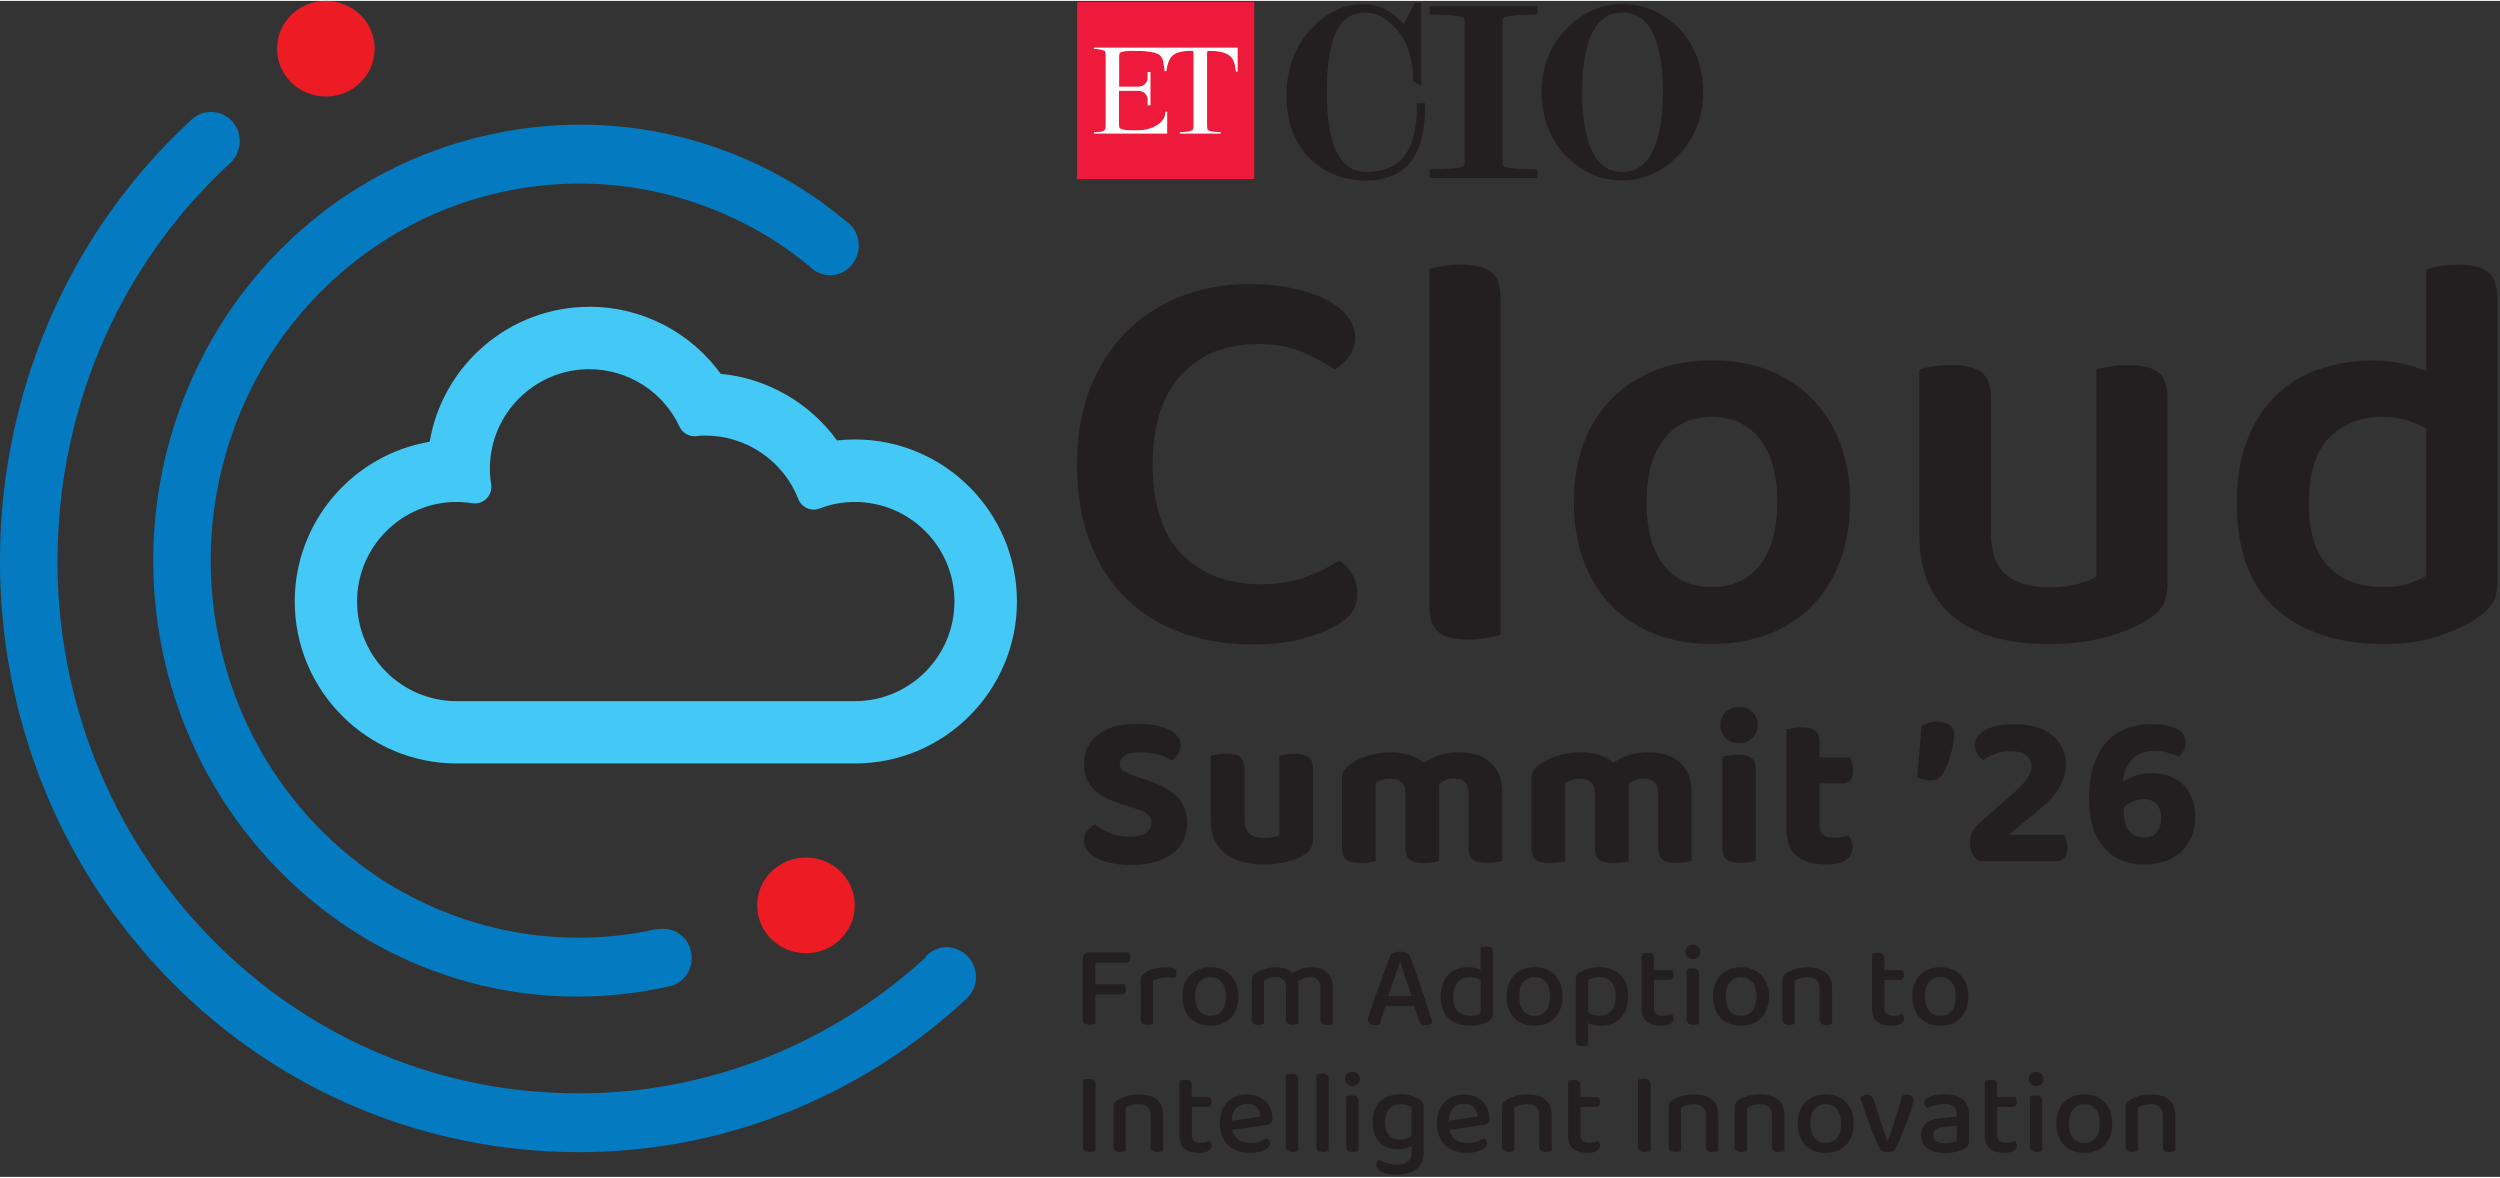 <svg version="1.2" xmlns="http://www.w3.org/2000/svg" viewBox="0 0 304 143" width="571" height="269">
	<rect x="0" y="0" width="304" height="143" fill="#333333" stroke="none"/>
	<style>
		.s0 { fill: #ed1a3b } 
		.s1 { fill: #ffffff } 
		.s2 { fill: #231f20 } 
		.s3 { fill: #44c8f5 } 
		.s4 { fill: #ed1c24 } 
		.s5 { fill: #047bc1 } 
	</style>
	<g id="Layer_1-2">
		<g>
			<g>
				<g>
					<g>
						<path fill-rule="evenodd" class="s0" d="m130.98 0.13h21.54v21.54h-21.54z"/>
						<path class="s1" d="m136.23 10.43h2.18c0.63 0 1.14-0.46 1.14-1.08v-0.66q0-0.01 0-0.04 0.18 0 0.35 0v4.05q-0.18 0-0.35 0 0-0.11 0-0.2v-0.5c0-0.63-0.51-1.06-1.14-1.06h-2.34v2.32 1.79c0 0.25 0.04 0.29 0.07 0.37 0.09 0.18 0.67 0.28 0.86 0.29 0.85 0.04 1.71 0.08 2.54-0.12q0.39-0.09 0.77-0.27c0.77-0.38 1.33-0.85 1.43-1.85h0.19v2.67h-8.91v-0.18c0.29 0 1.18 0.03 1.38-0.35q0.05-0.11 0.05-0.56v-8.31q0-0.47-0.06-0.58-0.03-0.06-0.2-0.13c-0.32-0.12-0.82-0.19-1.17-0.19v-0.16h17.48v2.93h-0.22q0-0.01 0-0.05c-0.13-0.87-0.21-1.47-0.83-1.95-0.51-0.39-1.49-0.53-2.26-0.53q-0.3 0-0.34 0.03c-0.04 0.03-0.07 0.05-0.07 0.3v8.64q0 0.46 0.06 0.6 0.03 0.06 0.21 0.14c0.35 0.14 1.01 0.17 1.39 0.17v0.18h-4.97v-0.18c0.37 0 1.03-0.03 1.37-0.17q0.18-0.07 0.24-0.18 0.06-0.11 0.05-0.56v-8.63c0-0.28-0.02-0.31-0.08-0.33q-0.05-0.02-0.32-0.02c-0.67 0-1.6 0.14-2.07 0.52-0.55 0.44-0.74 1.28-0.83 1.96h-0.21q-0.08-0.61-0.15-1.06c-0.18-1.05-0.84-1.17-1.84-1.32-0.63-0.09-1.36-0.1-2.06-0.09-0.45 0-0.9 0.04-1.24 0.16q-0.15 0.06-0.19 0.17c-0.04 0.07-0.05 0.15-0.05 0.46v1.23 2.34"/>
					</g>
					<g>
						<path class="s2" d="m172.3 12.8c0 2.93-0.61 5.08-1.81 6.38q-1.5 1.62-4.31 1.63c-1.62 0-2.79-0.76-3.59-2.34-0.83-1.64-1.25-4.11-1.25-7.34 0-3.23 0.39-5.79 1.16-7.41 0.73-1.55 1.91-2.3 3.58-2.3q1.87 0 3.61 1.9c1.41 1.54 2.13 3.63 2.13 6.2v0.21l1 0.63v-10.13h-0.76l-1.37 2.63q-1.07-1.28-2.34-1.9-1.18-0.57-2.73-0.57c-2.12 0-4.13 0.94-5.97 2.8-2.13 2.15-3.21 4.94-3.21 8.3 0 3.36 1.08 6.15 3.19 8.01 1.77 1.56 3.97 2.35 6.53 2.35 2.29 0 4.08-0.74 5.31-2.2q1.82-2.17 1.82-6.84v-0.37h-1v0.37z"/>
						<path class="s2" d="m173.86 1.66h0.37q2.74 0 3.59 0.32 0.23 0.09 0.21 0.09c0.01 0.04 0.07 0.23 0.07 0.91v16.13c0 0.75-0.06 0.9-0.06 0.9q-0.03 0.07-0.28 0.17c-0.12 0.05-0.44 0.14-1.24 0.21q-0.96 0.09-2.3 0.09h-0.37v1.06h13.07v-1.06h-0.37q-2.74 0-3.59-0.32c-0.14-0.05-0.19-0.1-0.18-0.08-0.02-0.05-0.08-0.25-0.08-0.98v-16.12c0-0.6 0.06-0.84 0.09-0.92l0.2-0.08q0.36-0.14 1.29-0.23 0.96-0.09 2.29-0.09h0.37v-1.03h-13.1v1.03z"/>
						<path class="s2" d="m203.89 3.08q-2.86-2.69-6.61-2.7c-2.49 0-4.67 0.95-6.61 2.83q-3.2 3.12-3.21 7.87c0 3.16 1.08 5.98 3.21 8.03q2.86 2.72 6.61 2.73c2.49 0 4.67-0.96 6.61-2.86q3.2-3.15 3.21-7.9c0-3.16-1.08-5.97-3.21-8zm-1.69 8.01q0 4.78-1.31 7.31-1.25 2.42-3.61 2.41-2.38 0.01-3.61-2.4c-0.85-1.68-1.28-4.14-1.28-7.31 0-3.17 0.43-5.68 1.28-7.32 0.82-1.59 2.01-2.36 3.61-2.36q2.4-0.01 3.65 2.36 1.28 2.49 1.28 7.32z"/>
					</g>
				</g>
				<g>
					<g>
						<path class="s2" d="m164.77 40.91q0 1.37-0.75 2.37-0.75 0.99-1.71 1.54-1.78-1.16-3.98-2.13-2.19-0.96-5.42-0.96-5.83 0-9.29 3.77-3.46 3.77-3.46 10.9c0 4.75 1.19 8.48 3.56 10.9q3.57 3.63 9.6 3.63 3.15 0 5.45-0.86 2.29-0.86 4.08-2.02 0.96 0.61 1.58 1.68 0.62 1.06 0.62 2.43 0 1.17-0.62 2.13-0.62 0.96-2.06 1.71-1.37 0.82-3.87 1.54-2.51 0.72-6.2 0.72-4.53 0-8.4-1.34-3.87-1.33-6.75-4.05-2.88-2.7-4.53-6.82-1.64-4.11-1.64-9.67c0-3.71 0.55-6.71 1.64-9.43q1.65-4.07 4.49-6.86 2.85-2.78 6.65-4.22 3.81-1.44 8.06-1.44 2.95 0 5.35 0.51 2.4 0.51 4.11 1.4 1.71 0.89 2.61 2.06 0.89 1.17 0.89 2.47z"/>
						<path class="s2" d="m180.85 77.45q-1.06 0.21-2.3 0.21-2.47 0-3.6-0.89-1.13-0.89-1.13-3.15v-41q0.55-0.21 1.61-0.38 1.06-0.17 2.3-0.17 2.47 0 3.6 0.89 1.13 0.88 1.13 3.15v41q-0.55 0.14-1.61 0.34z"/>
						<path class="s2" d="m224.96 60.93q0 3.98-1.2 7.16-1.2 3.18-3.39 5.45-2.19 2.26-5.28 3.46-3.09 1.2-6.92 1.2-3.83 0-6.92-1.2-3.09-1.2-5.28-3.43-2.19-2.23-3.39-5.42-1.2-3.19-1.2-7.23c0-2.69 0.4-5.04 1.2-7.16q1.2-3.18 3.43-5.42 2.23-2.23 5.31-3.43 3.09-1.2 6.86-1.2 3.78 0 6.86 1.2 3.09 1.2 5.31 3.46 2.23 2.26 3.43 5.45 1.2 3.18 1.2 7.1zm-16.79-10.35q-3.7 0-5.83 2.71-2.12 2.71-2.12 7.64c0 3.29 0.7 5.9 2.09 7.68q2.09 2.67 5.86 2.67 3.77 0 5.86-2.71 2.09-2.7 2.09-7.64 0-4.94-2.12-7.64-2.13-2.7-5.83-2.71z"/>
						<path class="s2" d="m263.01 73.44q-0.55 1.06-1.99 1.89-2 1.23-5.04 2.06-3.05 0.82-6.96 0.82-3.57 0-6.44-0.79-2.88-0.79-4.94-2.43-2.06-1.64-3.15-4.18-1.1-2.54-1.1-6.03v-19.95q0.54-0.21 1.61-0.38 1.07-0.17 2.37-0.17 2.4 0 3.56 0.86 1.17 0.85 1.17 3.19v16.32q0 3.57 1.82 5.11 1.82 1.54 5.18 1.54 2.13 0 3.6-0.41 1.47-0.41 2.23-0.89v-25.16q0.54-0.21 1.61-0.38 1.06-0.17 2.3-0.17 2.47 0 3.6 0.86 1.13 0.85 1.13 3.19v22.49q0 1.57-0.55 2.64z"/>
						<path class="s2" d="m303.67 70.87q0 1.58-0.69 2.54-0.68 0.96-2.06 1.85-1.71 1.1-4.52 2.02-2.82 0.93-6.51 0.93-8.22 0-13.06-4.22-4.83-4.22-4.83-12.92 0-4.53 1.3-7.78 1.31-3.25 3.53-5.38 2.22-2.13 5.24-3.15 3.02-1.03 6.51-1.03 1.85 0 3.5 0.38 1.65 0.37 2.95 0.93v-12.41q0.55-0.2 1.61-0.38 1.06-0.17 2.3-0.17 2.48 0 3.6 0.89 1.13 0.89 1.13 3.15c0 0 0 34.76 0 34.75zm-8.64-18.85q-1.03-0.61-2.4-1.03-1.37-0.42-2.95-0.41-3.84 0-6.38 2.47-2.54 2.47-2.54 8.09 0 5.28 2.43 7.71 2.43 2.43 6.62 2.43 1.78 0 3.05-0.41 1.26-0.41 2.16-0.96c0 0 0-17.89 0.01-17.89z"/>
					</g>
					<g>
						<path class="s2" d="m137.4 101.64q1.42 0 2.02-0.5 0.6-0.5 0.6-1.19 0-0.64-0.47-1.03-0.46-0.39-1.41-0.68l-1.37-0.43q-1.12-0.35-2.04-0.76-0.91-0.42-1.55-0.99-0.64-0.57-1-1.37-0.36-0.8-0.36-1.91 0-2.25 1.7-3.56 1.7-1.31 4.73-1.31 1.15 0 2.13 0.16 0.98 0.16 1.67 0.5 0.69 0.33 1.1 0.82 0.4 0.48 0.4 1.12 0 0.62-0.31 1.09-0.3 0.47-0.71 0.79-0.62-0.44-1.63-0.72-1.01-0.29-2.22-0.3-1.29 0-1.9 0.4-0.62 0.41-0.62 1.02 0 0.54 0.4 0.82 0.4 0.28 1.26 0.58l1.45 0.48q1.26 0.43 2.21 0.92 0.95 0.5 1.59 1.12 0.64 0.63 0.96 1.45 0.32 0.82 0.32 1.86 0 1.12-0.44 2.05-0.44 0.93-1.31 1.59-0.87 0.67-2.14 1.04-1.28 0.38-2.93 0.38-1.23 0-2.28-0.2-1.05-0.2-1.81-0.58-0.77-0.38-1.2-0.92-0.45-0.55-0.44-1.25 0-0.71 0.42-1.21 0.41-0.48 0.92-0.78 0.72 0.59 1.81 1.04 1.08 0.46 2.45 0.46z"/>
						<path class="s2" d="m158.55 103.86q-0.86 0.54-2.12 0.84-1.26 0.31-2.78 0.31-1.45 0-2.62-0.31-1.17-0.31-2.02-0.98-0.84-0.67-1.31-1.69-0.47-1.02-0.47-2.46v-7.79q0.3-0.08 0.78-0.16 0.48-0.08 1.07-0.08 1.2 0 1.73 0.4 0.52 0.4 0.52 1.53v6.08q0 1.2 0.62 1.73 0.61 0.52 1.74 0.52 0.69 0 1.17-0.12 0.47-0.12 0.71-0.25v-9.64q0.27-0.08 0.75-0.16 0.48-0.08 1.07-0.08 1.2 0 1.74 0.4 0.54 0.41 0.54 1.53v8.46q0 1.26-1.1 1.93z"/>
						<path class="s2" d="m182.68 104.59q-0.3 0.07-0.78 0.15-0.48 0.07-1.07 0.07-1.2 0-1.73-0.39-0.52-0.39-0.52-1.51v-6.64q0-0.88-0.48-1.3-0.48-0.41-1.31-0.41-0.54 0-1 0.19-0.47 0.19-0.84 0.48 0.03 0.14 0.04 0.27 0 0.14 0.01 0.27v8.84q-0.3 0.07-0.78 0.15-0.48 0.07-1.07 0.07-1.2 0-1.73-0.39-0.52-0.39-0.52-1.51v-6.64q0-0.88-0.54-1.3-0.54-0.42-1.31-0.41-0.56 0-1.02 0.17-0.45 0.18-0.75 0.33v9.53q-0.27 0.07-0.75 0.15-0.48 0.07-1.07 0.07-1.2 0-1.74-0.39-0.54-0.39-0.54-1.51v-8.27q0-0.7 0.29-1.12 0.29-0.42 0.83-0.8 0.89-0.62 2.18-0.99 1.3-0.38 2.72-0.38 1.13 0 2.13 0.31 1 0.31 1.83 0.95 0.81-0.54 1.82-0.9 1.02-0.36 2.41-0.36 1.05 0 1.99 0.25 0.95 0.26 1.67 0.83 0.72 0.57 1.17 1.5 0.44 0.93 0.44 2.24v8.44z"/>
						<path class="s2" d="m205.73 104.59q-0.3 0.07-0.78 0.15-0.48 0.07-1.07 0.07-1.2 0-1.73-0.39-0.52-0.39-0.52-1.51v-6.64q0-0.88-0.48-1.3-0.48-0.41-1.31-0.41-0.54 0-1 0.19-0.46 0.19-0.84 0.48 0.03 0.14 0.04 0.27 0.01 0.14 0.01 0.27v8.84q-0.3 0.07-0.78 0.15-0.48 0.07-1.07 0.07-1.2 0-1.73-0.39-0.52-0.39-0.52-1.51v-6.64q0-0.88-0.54-1.3-0.53-0.42-1.31-0.41-0.56 0-1.02 0.17-0.45 0.18-0.75 0.33v9.53q-0.27 0.07-0.75 0.15-0.48 0.07-1.07 0.07-1.2 0-1.74-0.39-0.54-0.39-0.54-1.51v-8.27q0-0.7 0.29-1.12 0.29-0.42 0.83-0.8 0.89-0.62 2.18-0.99 1.3-0.38 2.72-0.38 1.13 0 2.13 0.31 1.01 0.31 1.83 0.95 0.8-0.54 1.82-0.9 1.02-0.36 2.41-0.36 1.05 0 1.99 0.25 0.95 0.26 1.67 0.83 0.72 0.57 1.17 1.5 0.44 0.93 0.44 2.24v8.44z"/>
						<path class="s2" d="m209.19 88.04q0-0.91 0.63-1.55 0.63-0.64 1.65-0.64 1.02 0 1.65 0.64 0.63 0.65 0.63 1.55c0 0.6-0.21 1.15-0.63 1.58q-0.63 0.64-1.65 0.64-1.02 0-1.65-0.64-0.63-0.64-0.63-1.58zm4.31 16.55q-0.27 0.07-0.75 0.15-0.48 0.06-1.07 0.07-1.2 0-1.73-0.39-0.52-0.39-0.52-1.51v-11.01q0.27-0.08 0.75-0.16 0.48-0.08 1.07-0.08 1.2 0 1.73 0.4 0.52 0.4 0.52 1.53v11.01z"/>
						<path class="s2" d="m221.75 101.44q0.48 0.33 1.34 0.33 0.4 0 0.86-0.09 0.45-0.09 0.78-0.23 0.24 0.26 0.4 0.62 0.16 0.35 0.16 0.8 0 0.94-0.74 1.54-0.73 0.6-2.56 0.6-2.25 0-3.51-1.03-1.26-1.04-1.26-3.36v-12.02q0.3-0.08 0.78-0.17 0.48-0.09 1.04-0.09 1.18 0 1.7 0.41 0.52 0.42 0.52 1.51v1.74h3.7q0.14 0.27 0.27 0.68 0.13 0.41 0.13 0.87 0 0.86-0.39 1.23-0.39 0.37-1 0.37h-2.7v5.2q0 0.75 0.48 1.09z"/>
						<path class="s2" d="m236.29 93.93q-0.3 0.45-0.66 0.66-0.36 0.2-0.92 0.2-0.46 0-0.84-0.11-0.38-0.1-0.74-0.27 0.13-1.53 0.28-3.21 0.15-1.69 0.23-3.05 0.34-0.18 0.87-0.35 0.52-0.16 1.06-0.16 0.78 0 1.41 0.35 0.63 0.35 0.63 1.23 0 0.51-0.11 1.15-0.11 0.65-0.29 1.31-0.19 0.68-0.43 1.26-0.24 0.59-0.49 0.99z"/>
						<path class="s2" d="m240.17 90.55q0-1.26 1.33-1.93 1.32-0.67 3.47-0.67 1.53-0.01 2.7 0.38 1.18 0.37 1.96 1.03 0.78 0.66 1.18 1.55 0.4 0.89 0.4 1.94 0 1.44-0.79 2.79-0.79 1.33-2.48 2.73l-3.67 3.05h6.72q0.14 0.24 0.27 0.67 0.13 0.43 0.13 0.88 0 0.86-0.38 1.25-0.37 0.39-1.02 0.39h-9.35q-1.1-0.75-1.1-2.25 0-0.81 0.33-1.38 0.34-0.57 0.76-0.95l3.91-3.43q1.42-1.24 1.96-2.02 0.54-0.79 0.54-1.49 0-0.85-0.64-1.35-0.64-0.5-1.85-0.5-1.13 0-1.97 0.33-0.84 0.33-1.43 0.74-0.4-0.3-0.7-0.72-0.3-0.42-0.28-1.04z"/>
						<path class="s2" d="m265.77 90.18q0 0.54-0.24 1-0.24 0.47-0.59 0.71-0.7-0.31-1.47-0.51-0.78-0.19-1.47-0.19-1.69 0-2.68 0.98-0.99 0.98-1.23 2.85 0.53-0.4 1.46-0.76 0.92-0.36 2-0.36 2.43 0 3.91 1.39 1.47 1.4 1.47 4.04 0 1.18-0.4 2.21-0.41 1.03-1.19 1.81-0.79 0.77-1.96 1.22-1.17 0.44-2.69 0.44-3.08 0-4.87-2.05-1.79-2.05-1.79-6.04 0-2.28 0.56-3.98 0.57-1.7 1.57-2.8 1-1.1 2.38-1.65 1.38-0.55 2.98-0.55 2.01 0 3.13 0.55 1.12 0.55 1.12 1.67zm-5.06 11.57q1.02 0 1.55-0.64 0.53-0.65 0.54-1.74 0-1.11-0.56-1.71-0.56-0.59-1.55-0.59-0.69 0-1.38 0.29-0.69 0.3-1.06 0.75v0.51q0 1.6 0.7 2.37 0.69 0.76 1.76 0.76z"/>
					</g>
				</g>
				<g>
					<g>
						<path class="s2" d="m137.25 115.71q0.07 0.09 0.12 0.24 0.05 0.15 0.05 0.34 0 0.67-0.57 0.67h-3.66v2.61h3.56q0.08 0.1 0.12 0.25 0.05 0.15 0.05 0.35 0 0.66-0.56 0.66h-3.16v3.56q-0.1 0.03-0.29 0.06-0.2 0.03-0.41 0.04-0.84 0-0.85-0.7v-7.28q0-0.38 0.23-0.6 0.23-0.22 0.6-0.22h4.76z"/>
						<path class="s2" d="m140.21 124.39q-0.1 0.04-0.28 0.08-0.18 0.04-0.39 0.04-0.41 0-0.62-0.16-0.2-0.16-0.2-0.53v-4.71q0-0.36 0.14-0.58 0.14-0.22 0.46-0.42 0.42-0.26 1.06-0.43 0.64-0.17 1.42-0.17 1.26 0 1.26 0.72 0 0.17-0.06 0.32-0.06 0.15-0.13 0.27-0.15-0.03-0.36-0.06-0.22-0.03-0.46-0.03-0.57 0-1.05 0.12-0.47 0.12-0.8 0.31v5.24z"/>
						<path class="s2" d="m150.59 121.06q0 0.82-0.24 1.48-0.24 0.66-0.68 1.12-0.44 0.46-1.07 0.71-0.63 0.25-1.41 0.25-0.78 0-1.41-0.25-0.63-0.25-1.07-0.71-0.44-0.46-0.68-1.12-0.24-0.66-0.24-1.48 0-0.82 0.24-1.48 0.24-0.66 0.69-1.12 0.45-0.46 1.08-0.71 0.63-0.25 1.39-0.25 0.75 0 1.39 0.25 0.63 0.25 1.08 0.72 0.45 0.46 0.69 1.12 0.24 0.66 0.24 1.47zm-3.4-2.35q-0.86 0-1.36 0.62-0.51 0.61-0.5 1.74 0 1.12 0.49 1.73 0.48 0.61 1.38 0.61 0.89 0 1.38-0.61 0.48-0.61 0.49-1.73 0-1.11-0.49-1.73-0.5-0.62-1.37-0.62z"/>
						<path class="s2" d="m160.21 119q-0.36-0.3-0.95-0.29-0.4 0-0.77 0.15-0.37 0.15-0.67 0.41 0.03 0.12 0.04 0.24 0.01 0.13 0.02 0.26v4.62q-0.1 0.04-0.29 0.08-0.19 0.03-0.39 0.04-0.41 0-0.62-0.16-0.2-0.16-0.2-0.53v-3.89q0-0.63-0.36-0.93-0.36-0.3-0.96-0.29-0.4 0-0.76 0.13-0.36 0.13-0.6 0.29v5.27q-0.1 0.04-0.28 0.08-0.18 0.04-0.39 0.04-0.41 0-0.62-0.16-0.2-0.16-0.2-0.53v-4.74q0-0.33 0.13-0.53 0.13-0.2 0.43-0.4 0.42-0.27 1.05-0.46 0.63-0.18 1.28-0.19 0.66 0 1.21 0.19 0.54 0.19 0.88 0.55 0.41-0.31 0.95-0.52 0.56-0.21 1.28-0.21 0.56 0 1.05 0.14 0.49 0.13 0.84 0.43 0.35 0.3 0.55 0.74 0.2 0.45 0.2 1.06v4.52q-0.11 0.04-0.29 0.08-0.18 0.04-0.39 0.04-0.41 0-0.62-0.16-0.2-0.16-0.2-0.53v-3.89q0-0.63-0.35-0.93z"/>
						<path class="s2" d="m171.97 122.24h-3.5l-0.7 2.2q-0.14 0.06-0.27 0.09-0.15 0.03-0.34 0.03-0.36 0-0.59-0.16-0.23-0.16-0.23-0.47 0-0.16 0.04-0.31 0.05-0.15 0.11-0.34 0.19-0.6 0.52-1.56 0.33-0.96 0.72-2.02 0.38-1.06 0.77-2.09 0.39-1.02 0.67-1.76 0.14-0.09 0.44-0.16 0.3-0.08 0.62-0.08 0.42 0 0.75 0.11 0.33 0.11 0.44 0.4 0.32 0.82 0.69 1.86 0.38 1.04 0.75 2.15 0.38 1.11 0.72 2.17 0.35 1.07 0.62 1.92-0.13 0.14-0.34 0.24-0.21 0.09-0.49 0.09-0.39 0-0.56-0.15-0.17-0.15-0.29-0.51zm-1.75-5.3q-0.14 0.39-0.32 0.88-0.16 0.49-0.36 1.03-0.19 0.54-0.37 1.09-0.19 0.56-0.36 1.07h2.83q-0.18-0.57-0.38-1.16-0.19-0.59-0.37-1.11-0.18-0.53-0.34-1-0.15-0.47-0.26-0.8z"/>
						<path class="s2" d="m178.56 117.5q0.44 0 0.81 0.09 0.38 0.09 0.67 0.24v-2.73q0.1-0.03 0.29-0.07 0.19-0.04 0.4-0.04 0.41 0 0.62 0.16 0.2 0.16 0.2 0.53v7.52q0 0.3-0.13 0.49-0.13 0.19-0.4 0.37-0.33 0.21-0.9 0.39-0.57 0.17-1.3 0.17-0.82 0-1.49-0.21-0.67-0.2-1.15-0.65-0.48-0.44-0.73-1.11-0.26-0.67-0.26-1.57c0-0.6 0.09-1.16 0.27-1.61q0.27-0.68 0.72-1.12 0.46-0.44 1.07-0.65 0.61-0.21 1.31-0.21zm1.49 1.59q-0.24-0.16-0.57-0.27-0.33-0.11-0.73-0.11-0.43 0-0.8 0.13-0.37 0.14-0.64 0.42-0.28 0.29-0.43 0.75-0.16 0.45-0.16 1.1 0 1.2 0.57 1.75 0.57 0.54 1.51 0.55 0.43 0 0.73-0.09 0.3-0.1 0.52-0.22v-3.99z"/>
						<path class="s2" d="m190 121.06q0 0.82-0.24 1.48-0.24 0.66-0.68 1.12-0.44 0.46-1.07 0.71-0.63 0.25-1.41 0.25-0.78 0-1.41-0.25-0.63-0.25-1.07-0.71-0.44-0.46-0.68-1.12-0.24-0.66-0.24-1.48 0-0.82 0.24-1.48 0.24-0.66 0.69-1.12 0.45-0.46 1.08-0.71 0.63-0.25 1.39-0.25 0.75 0 1.39 0.25 0.63 0.25 1.08 0.72 0.45 0.46 0.69 1.12 0.24 0.66 0.24 1.47zm-3.4-2.35q-0.86 0-1.36 0.62-0.51 0.61-0.5 1.74 0 1.12 0.49 1.73 0.48 0.61 1.38 0.61 0.89 0 1.38-0.61 0.48-0.61 0.49-1.73 0-1.11-0.49-1.73-0.5-0.62-1.37-0.62z"/>
						<path class="s2" d="m194.66 124.62q-0.46 0-0.86-0.09-0.41-0.09-0.69-0.24v2.7q-0.1 0.04-0.28 0.08-0.18 0.04-0.39 0.04-0.41 0-0.62-0.16-0.2-0.16-0.2-0.55v-7.42q0-0.31 0.11-0.51 0.12-0.2 0.43-0.38 0.41-0.23 0.98-0.41 0.59-0.18 1.31-0.18 0.73 0 1.39 0.21 0.64 0.21 1.12 0.64 0.47 0.43 0.75 1.1 0.27 0.66 0.27 1.59 0 0.92-0.25 1.57-0.25 0.66-0.69 1.12-0.43 0.45-1.05 0.67-0.61 0.22-1.33 0.22zm-0.23-1.22q0.93 0 1.48-0.57 0.55-0.57 0.55-1.8 0-0.63-0.16-1.08-0.16-0.45-0.42-0.73-0.27-0.28-0.63-0.4-0.36-0.12-0.78-0.12-0.47 0-0.78 0.11-0.32 0.11-0.57 0.25v3.95q0.24 0.17 0.57 0.28 0.33 0.11 0.75 0.11z"/>
						<path class="s2" d="m201.42 123.19q0.3 0.22 0.85 0.22 0.24 0 0.52-0.07 0.27-0.08 0.47-0.17 0.11 0.11 0.18 0.26 0.08 0.15 0.08 0.34 0 0.37-0.38 0.62-0.38 0.24-1.16 0.24-1.08 0-1.72-0.48-0.64-0.48-0.64-1.59v-6.7q0.1-0.03 0.29-0.07 0.19-0.04 0.4-0.04 0.42 0 0.61 0.16 0.19 0.16 0.19 0.53v1.42h2.23q0.06 0.09 0.11 0.24 0.06 0.16 0.05 0.33 0 0.62-0.53 0.62h-1.85v3.42q0 0.52 0.3 0.73z"/>
						<path class="s2" d="m204.95 115.64q0-0.38 0.26-0.62 0.25-0.25 0.66-0.25 0.4 0 0.65 0.25 0.24 0.26 0.24 0.62 0 0.37-0.24 0.62-0.24 0.25-0.65 0.25-0.41 0-0.66-0.25-0.26-0.26-0.26-0.62zm1.67 8.75q-0.1 0.04-0.28 0.08-0.18 0.04-0.41 0.04-0.41 0-0.62-0.16-0.2-0.16-0.2-0.53v-6.07q0.12-0.03 0.29-0.07 0.18-0.04 0.41-0.04 0.42 0 0.61 0.16 0.19 0.16 0.19 0.55v6.06z"/>
						<path class="s2" d="m215.11 121.06q0 0.82-0.24 1.48-0.24 0.66-0.68 1.12-0.44 0.46-1.07 0.71-0.63 0.25-1.41 0.25-0.78 0-1.41-0.25-0.63-0.25-1.07-0.71-0.44-0.46-0.68-1.12-0.24-0.66-0.24-1.48 0-0.82 0.24-1.48 0.24-0.66 0.69-1.12 0.45-0.46 1.08-0.71 0.63-0.25 1.39-0.25 0.75 0 1.39 0.25 0.63 0.25 1.08 0.72 0.45 0.46 0.69 1.12 0.24 0.66 0.24 1.47zm-3.4-2.35q-0.86 0-1.36 0.62-0.51 0.61-0.5 1.74 0 1.12 0.49 1.73 0.48 0.61 1.38 0.61 0.89 0 1.38-0.61 0.48-0.61 0.49-1.73 0-1.11-0.49-1.73-0.5-0.62-1.37-0.62z"/>
						<path class="s2" d="m220.88 119.04q-0.39-0.33-1.07-0.33-0.49 0-0.9 0.13-0.39 0.13-0.68 0.29v5.27q-0.1 0.04-0.28 0.08-0.18 0.04-0.39 0.04-0.41 0-0.62-0.16-0.2-0.16-0.2-0.53v-4.74q0-0.33 0.13-0.53 0.13-0.2 0.43-0.4 0.4-0.24 1.05-0.44 0.65-0.2 1.46-0.2 1.4 0 2.18 0.62 0.79 0.62 0.79 1.89v4.38q-0.1 0.04-0.29 0.08-0.19 0.04-0.4 0.04-0.41 0-0.62-0.16-0.2-0.16-0.2-0.53v-3.75q0-0.7-0.39-1.03z"/>
						<path class="s2" d="m229.44 123.19q0.3 0.22 0.85 0.22 0.24 0 0.52-0.07 0.27-0.08 0.47-0.17 0.1 0.11 0.18 0.26 0.08 0.15 0.08 0.34 0 0.37-0.38 0.62-0.38 0.24-1.16 0.24-1.08 0-1.72-0.48-0.64-0.48-0.64-1.59v-6.7q0.1-0.03 0.29-0.07 0.19-0.04 0.4-0.04 0.42 0 0.61 0.16 0.19 0.16 0.19 0.53v1.42h2.23q0.06 0.09 0.11 0.24 0.06 0.16 0.05 0.33 0 0.62-0.53 0.62h-1.85v3.42q0 0.52 0.3 0.73z"/>
						<path class="s2" d="m239.34 121.06q0 0.82-0.24 1.48-0.24 0.66-0.68 1.12-0.44 0.46-1.07 0.71-0.63 0.25-1.41 0.25-0.78 0-1.41-0.25-0.63-0.25-1.07-0.71-0.44-0.46-0.68-1.12-0.24-0.66-0.24-1.48 0-0.82 0.24-1.48 0.24-0.66 0.69-1.12 0.45-0.46 1.08-0.71 0.63-0.25 1.39-0.25 0.75 0 1.39 0.25 0.63 0.25 1.08 0.72 0.45 0.46 0.69 1.12 0.24 0.66 0.24 1.47zm-3.4-2.35q-0.86 0-1.36 0.62-0.51 0.61-0.5 1.74 0 1.12 0.49 1.73 0.48 0.61 1.38 0.61 0.89 0 1.38-0.61 0.48-0.61 0.49-1.73 0-1.11-0.49-1.73-0.5-0.62-1.37-0.62z"/>
					</g>
					<g>
						<path class="s2" d="m132.91 139.93q-0.2 0.03-0.41 0.04-0.45-0.01-0.64-0.16-0.19-0.16-0.19-0.55v-8.08q0.12-0.03 0.31-0.06 0.2-0.04 0.41-0.04 0.42 0 0.62 0.16 0.21 0.16 0.2 0.56v8.07q-0.1 0.04-0.29 0.08z"/>
						<path class="s2" d="m139.54 134.49q-0.39-0.33-1.07-0.33-0.5 0-0.9 0.13-0.39 0.13-0.68 0.29v5.27q-0.1 0.04-0.28 0.08-0.18 0.04-0.39 0.04-0.41 0-0.62-0.16-0.2-0.16-0.2-0.53v-4.74q0-0.33 0.13-0.53 0.13-0.2 0.43-0.4 0.41-0.24 1.05-0.44 0.65-0.2 1.46-0.2 1.4 0 2.18 0.62 0.79 0.62 0.79 1.89v4.38q-0.1 0.04-0.29 0.08-0.19 0.03-0.4 0.04-0.41 0-0.62-0.16-0.2-0.16-0.2-0.53v-3.75q0-0.7-0.39-1.03z"/>
						<path class="s2" d="m145.23 138.64q0.3 0.21 0.85 0.22 0.24 0 0.52-0.07 0.27-0.08 0.47-0.17 0.1 0.12 0.18 0.26 0.08 0.15 0.08 0.34 0 0.37-0.38 0.62-0.38 0.24-1.16 0.24-1.08 0-1.72-0.48-0.64-0.48-0.64-1.59v-6.7q0.1-0.03 0.29-0.07 0.19-0.04 0.4-0.04 0.42 0 0.61 0.16 0.19 0.16 0.19 0.53v1.42h2.23q0.06 0.09 0.11 0.24 0.06 0.16 0.05 0.33 0 0.62-0.53 0.62h-1.85v3.42q0 0.52 0.3 0.73z"/>
						<path class="s2" d="m149.85 137.28q0.19 0.82 0.78 1.21 0.58 0.39 1.49 0.39 0.6 0 1.11-0.19 0.51-0.19 0.8-0.4 0.4 0.23 0.4 0.65 0 0.24-0.19 0.45-0.18 0.21-0.51 0.36-0.33 0.15-0.76 0.24-0.43 0.09-0.94 0.09-0.84 0-1.51-0.23-0.68-0.23-1.17-0.69-0.49-0.46-0.75-1.13-0.27-0.67-0.27-1.56 0-0.87 0.26-1.51 0.26-0.66 0.7-1.09 0.45-0.43 1.05-0.67 0.6-0.23 1.29-0.23 0.69 0 1.26 0.22 0.57 0.22 0.98 0.62 0.41 0.4 0.63 0.94 0.22 0.54 0.22 1.19 0 0.36-0.17 0.52-0.17 0.16-0.5 0.22l-4.19 0.6zm1.78-3.16q-0.79 0-1.31 0.53-0.52 0.53-0.55 1.52l3.53-0.5q-0.06-0.65-0.47-1.1-0.41-0.45-1.2-0.45z"/>
						<path class="s2" d="m157.17 139.96q-0.41 0-0.62-0.16-0.21-0.16-0.2-0.53v-8.71q0.1-0.03 0.29-0.07 0.19-0.04 0.4-0.04 0.41 0 0.62 0.16 0.2 0.16 0.2 0.53v8.71q-0.12 0.04-0.29 0.08-0.18 0.04-0.4 0.04z"/>
						<path class="s2" d="m160.88 139.96q-0.41 0-0.62-0.16-0.21-0.16-0.2-0.53v-8.71q0.1-0.03 0.29-0.07 0.19-0.04 0.4-0.04 0.41 0 0.62 0.16 0.21 0.16 0.2 0.53v8.71q-0.12 0.04-0.29 0.08-0.18 0.04-0.4 0.04z"/>
						<path class="s2" d="m163.55 131.09q0-0.38 0.26-0.62 0.25-0.25 0.66-0.25 0.4 0 0.65 0.25 0.24 0.26 0.24 0.62 0 0.37-0.24 0.62-0.24 0.25-0.65 0.25-0.41 0-0.66-0.25-0.26-0.26-0.26-0.62zm1.66 8.76q-0.1 0.04-0.28 0.08-0.18 0.04-0.41 0.04-0.41 0-0.62-0.16-0.21-0.16-0.2-0.53v-6.07q0.12-0.03 0.29-0.07 0.18-0.04 0.41-0.04 0.42 0 0.61 0.16 0.19 0.16 0.19 0.55v6.06z"/>
						<path class="s2" d="m171.66 139.24q-0.27 0.17-0.67 0.29-0.4 0.12-0.94 0.11-0.63 0-1.2-0.18-0.57-0.18-1-0.57-0.43-0.39-0.68-1.03-0.25-0.64-0.25-1.55 0-0.83 0.25-1.46 0.25-0.63 0.7-1.05 0.45-0.42 1.08-0.64 0.63-0.21 1.38-0.22 0.7 0 1.3 0.18 0.6 0.18 0.97 0.42 0.24 0.17 0.38 0.36 0.14 0.2 0.14 0.49v5.65q0 0.72-0.25 1.23-0.25 0.51-0.69 0.84-0.44 0.32-1.04 0.47-0.6 0.15-1.29 0.15-0.73 0-1.26-0.14-0.52-0.14-0.78-0.29-0.44-0.27-0.44-0.72 0-0.24 0.1-0.41 0.1-0.16 0.26-0.27 0.33 0.22 0.88 0.42 0.54 0.19 1.16 0.19 0.9 0 1.4-0.37 0.49-0.36 0.49-1.18v-0.75zm-1.4-0.77q0.49 0 0.82-0.14 0.33-0.15 0.56-0.34v-3.47q-0.21-0.13-0.53-0.24-0.32-0.11-0.75-0.11-0.87 0-1.41 0.53-0.53 0.53-0.53 1.61 0 0.59 0.14 1 0.14 0.42 0.39 0.67 0.24 0.26 0.58 0.37 0.34 0.11 0.73 0.12z"/>
						<path class="s2" d="m176.25 137.28q0.19 0.82 0.78 1.21 0.58 0.39 1.49 0.39 0.6 0 1.11-0.19 0.51-0.19 0.8-0.4 0.4 0.23 0.4 0.65 0 0.24-0.19 0.45-0.18 0.21-0.51 0.36-0.33 0.15-0.76 0.24-0.43 0.09-0.94 0.09-0.84 0-1.51-0.23-0.68-0.23-1.17-0.69-0.49-0.46-0.75-1.13-0.27-0.67-0.27-1.56 0-0.87 0.26-1.51 0.26-0.66 0.7-1.09 0.45-0.43 1.05-0.67 0.6-0.23 1.29-0.23 0.69 0 1.26 0.22 0.57 0.22 0.98 0.62 0.41 0.4 0.63 0.94 0.22 0.54 0.22 1.19 0 0.36-0.17 0.52-0.17 0.16-0.5 0.22l-4.19 0.6zm1.78-3.16q-0.79 0-1.31 0.53-0.52 0.53-0.55 1.52l3.53-0.5q-0.06-0.65-0.47-1.1-0.41-0.45-1.2-0.45z"/>
						<path class="s2" d="m186.79 134.49q-0.39-0.33-1.07-0.33-0.5 0-0.9 0.13-0.39 0.13-0.68 0.29v5.27q-0.1 0.04-0.28 0.08-0.18 0.04-0.39 0.04-0.42 0-0.62-0.16-0.21-0.16-0.2-0.53v-4.74q0-0.33 0.13-0.53 0.13-0.2 0.43-0.4 0.41-0.24 1.05-0.44 0.65-0.2 1.46-0.2 1.4 0 2.18 0.62 0.79 0.62 0.79 1.89v4.38q-0.1 0.04-0.29 0.08-0.19 0.03-0.4 0.04-0.41 0-0.62-0.16-0.2-0.16-0.2-0.53v-3.75q0-0.7-0.39-1.03z"/>
						<path class="s2" d="m192.48 138.64q0.3 0.21 0.85 0.22 0.24 0 0.52-0.07 0.27-0.08 0.47-0.17 0.1 0.12 0.18 0.26 0.08 0.15 0.08 0.34 0 0.37-0.38 0.62-0.38 0.24-1.16 0.24-1.08 0-1.72-0.48-0.64-0.48-0.64-1.59v-6.7q0.1-0.03 0.29-0.07 0.19-0.04 0.4-0.04 0.42 0 0.61 0.16 0.19 0.16 0.19 0.53v1.42h2.23q0.06 0.09 0.11 0.24 0.06 0.16 0.05 0.33 0 0.62-0.53 0.62h-1.85v3.42q0 0.52 0.3 0.73z"/>
						<path class="s2" d="m200.42 139.93q-0.2 0.03-0.41 0.04-0.45-0.01-0.64-0.16-0.19-0.16-0.19-0.55v-8.08q0.12-0.03 0.31-0.06 0.2-0.04 0.41-0.04 0.42 0 0.62 0.16 0.21 0.16 0.2 0.56v8.07q-0.1 0.04-0.29 0.08z"/>
						<path class="s2" d="m207.05 134.49q-0.39-0.33-1.07-0.33-0.49 0-0.9 0.13-0.39 0.13-0.68 0.29v5.27q-0.1 0.04-0.28 0.08-0.18 0.04-0.39 0.04-0.41 0-0.62-0.16-0.21-0.16-0.2-0.53v-4.74q0-0.33 0.13-0.53 0.13-0.2 0.43-0.4 0.41-0.24 1.05-0.44 0.65-0.2 1.46-0.2 1.4 0 2.18 0.62 0.79 0.62 0.79 1.89v4.38q-0.1 0.04-0.29 0.08-0.19 0.03-0.4 0.04-0.41 0-0.62-0.16-0.2-0.16-0.2-0.53v-3.75q0-0.7-0.39-1.03z"/>
						<path class="s2" d="m215.08 134.49q-0.39-0.33-1.07-0.33-0.49 0-0.9 0.13-0.39 0.13-0.68 0.29v5.27q-0.1 0.04-0.28 0.08-0.18 0.04-0.39 0.04-0.41 0-0.62-0.16-0.21-0.16-0.2-0.53v-4.74q0-0.33 0.13-0.53 0.13-0.2 0.43-0.4 0.41-0.24 1.05-0.44 0.65-0.2 1.46-0.2 1.4 0 2.18 0.62 0.79 0.62 0.79 1.89v4.38q-0.1 0.04-0.29 0.08-0.19 0.03-0.4 0.04-0.41 0-0.62-0.16-0.2-0.16-0.2-0.53v-3.75q0-0.7-0.39-1.03z"/>
						<path class="s2" d="m225.4 136.52q0 0.82-0.24 1.48-0.24 0.66-0.68 1.12-0.44 0.46-1.07 0.71-0.63 0.25-1.41 0.25-0.78 0-1.41-0.25-0.63-0.25-1.07-0.71-0.44-0.46-0.68-1.12-0.24-0.66-0.24-1.48 0-0.82 0.24-1.48 0.24-0.66 0.69-1.12 0.45-0.46 1.08-0.71 0.63-0.25 1.39-0.25 0.75 0 1.39 0.25 0.63 0.25 1.08 0.72 0.45 0.46 0.69 1.12 0.24 0.66 0.24 1.47zm-3.4-2.36q-0.86 0-1.36 0.62-0.51 0.61-0.5 1.74 0 1.12 0.49 1.73 0.48 0.61 1.38 0.61 0.89 0 1.38-0.61 0.48-0.61 0.49-1.73 0-1.11-0.49-1.73-0.5-0.62-1.37-0.62z"/>
						<path class="s2" d="m231.96 133.02q0.31 0 0.52 0.15 0.2 0.15 0.2 0.48 0 0.17-0.11 0.58-0.11 0.41-0.29 0.95-0.19 0.55-0.42 1.18-0.24 0.63-0.49 1.26-0.26 0.62-0.51 1.19-0.25 0.57-0.47 0.97-0.11 0.07-0.35 0.14-0.22 0.06-0.52 0.06-0.71 0-0.92-0.39-0.2-0.36-0.53-1.13-0.33-0.76-0.67-1.68-0.33-0.92-0.67-1.82-0.32-0.91-0.51-1.57 0.13-0.16 0.35-0.27 0.22-0.11 0.46-0.11 0.33 0 0.52 0.15 0.19 0.15 0.31 0.52l0.79 2.47q0.09 0.27 0.2 0.6 0.12 0.33 0.23 0.67 0.12 0.33 0.23 0.65 0.12 0.31 0.19 0.52h0.07q0.49-1.35 0.93-2.72 0.44-1.37 0.78-2.71 0.27-0.16 0.67-0.16z"/>
						<path class="s2" d="m236.51 132.96q1.34 0 2.12 0.58 0.79 0.58 0.79 1.83v3.34q0 0.33-0.15 0.51-0.15 0.18-0.41 0.34-0.38 0.21-0.96 0.37-0.59 0.16-1.36 0.16-1.39 0-2.17-0.55-0.78-0.54-0.78-1.61 0-0.94 0.61-1.45 0.61-0.5 1.76-0.62l1.99-0.2v-0.32q0-0.63-0.41-0.92-0.41-0.29-1.14-0.29-0.57 0-1.11 0.16-0.53 0.16-0.95 0.36-0.15-0.12-0.24-0.28-0.1-0.16-0.1-0.37 0-0.24 0.12-0.4 0.12-0.16 0.38-0.27 0.4-0.2 0.92-0.29 0.52-0.09 1.09-0.08zm0.03 5.95q0.51 0 0.88-0.1 0.38-0.1 0.53-0.22v-1.82l-1.56 0.16q-0.66 0.08-0.99 0.29-0.33 0.23-0.33 0.68 0 0.46 0.36 0.74 0.36 0.27 1.11 0.27z"/>
						<path class="s2" d="m243.16 138.64q0.3 0.21 0.85 0.22 0.24 0 0.52-0.07 0.27-0.08 0.47-0.17 0.11 0.12 0.18 0.26 0.08 0.15 0.08 0.34 0 0.37-0.38 0.62-0.38 0.24-1.16 0.24-1.08 0-1.72-0.48-0.64-0.48-0.64-1.59v-6.7q0.1-0.03 0.29-0.07 0.19-0.04 0.4-0.04 0.42 0 0.61 0.16 0.19 0.16 0.19 0.53v1.42h2.23q0.06 0.09 0.11 0.24 0.06 0.16 0.05 0.33 0 0.62-0.53 0.62h-1.85v3.42q0 0.52 0.3 0.73z"/>
						<path class="s2" d="m246.69 131.09q0-0.38 0.26-0.62 0.25-0.25 0.66-0.25 0.4 0 0.65 0.25 0.24 0.26 0.24 0.62 0 0.37-0.24 0.62-0.24 0.25-0.65 0.25-0.41 0-0.66-0.25-0.26-0.26-0.26-0.62zm1.66 8.76q-0.1 0.04-0.28 0.08-0.18 0.04-0.41 0.04-0.41 0-0.62-0.16-0.21-0.16-0.2-0.53v-6.07q0.11-0.03 0.29-0.07 0.18-0.04 0.41-0.04 0.42 0 0.61 0.16 0.19 0.16 0.19 0.55v6.06z"/>
						<path class="s2" d="m256.85 136.52q0 0.82-0.24 1.48-0.24 0.66-0.68 1.12-0.44 0.46-1.07 0.71-0.63 0.25-1.41 0.25-0.78 0-1.41-0.25-0.63-0.25-1.07-0.71-0.44-0.46-0.68-1.12-0.24-0.66-0.24-1.48 0-0.82 0.24-1.48 0.24-0.66 0.69-1.12 0.45-0.46 1.08-0.71 0.63-0.25 1.39-0.25 0.75 0 1.39 0.25 0.63 0.25 1.08 0.72 0.45 0.46 0.69 1.12 0.24 0.66 0.24 1.47zm-3.4-2.36q-0.86 0-1.36 0.62-0.51 0.61-0.5 1.74 0 1.12 0.49 1.73 0.48 0.61 1.38 0.61 0.89 0 1.38-0.61 0.48-0.61 0.49-1.73 0-1.11-0.49-1.73-0.5-0.62-1.37-0.62z"/>
						<path class="s2" d="m262.61 134.49q-0.39-0.33-1.07-0.33-0.49 0-0.9 0.13-0.39 0.13-0.68 0.29v5.27q-0.1 0.04-0.28 0.08-0.18 0.04-0.39 0.04-0.41 0-0.62-0.16-0.2-0.16-0.2-0.53v-4.74q0-0.33 0.13-0.53 0.13-0.2 0.43-0.4 0.41-0.24 1.05-0.44 0.65-0.2 1.46-0.2 1.4 0 2.18 0.62 0.79 0.62 0.79 1.89v4.38q-0.1 0.04-0.29 0.08-0.19 0.03-0.4 0.04-0.41 0-0.62-0.16-0.2-0.16-0.2-0.53v-3.75q0-0.7-0.39-1.03z"/>
					</g>
				</g>
			</g>
			<g>
				<path class="s3" d="m71.67 37.2c-9.74 0-17.86 7.11-19.42 16.41-9.3 1.57-16.41 9.68-16.41 19.42 0 10.86 8.84 19.7 19.7 19.7h48.42c10.86 0 19.7-8.84 19.7-19.7 0-10.86-8.84-19.7-19.7-19.7q-1.1 0-2.18 0.12c-3.29-4.55-8.46-7.56-14.14-8.1-3.65-5.04-9.58-8.16-15.96-8.16zm0 7.59c4.69 0 8.99 2.74 10.96 6.98 0.33 0.72 1.05 1.17 1.83 1.17q0.13 0 0.28-0.02 0.53-0.07 1.06-0.06c4.96 0 9.49 3.1 11.27 7.71 0.19 0.5 0.58 0.9 1.07 1.12q0.4 0.17 0.81 0.17 0.38 0 0.73-0.14 2.04-0.79 4.27-0.79c6.68 0 12.11 5.43 12.11 12.11 0 6.68-5.43 12.11-12.11 12.11h-48.42c-6.68 0-12.11-5.43-12.11-12.11 0-6.68 5.43-12.11 12.11-12.11q0.97 0 1.86 0.15 0.17 0.03 0.35 0.03c0.53 0 1.04-0.21 1.42-0.59 0.46-0.46 0.67-1.12 0.56-1.77q-0.15-0.89-0.15-1.86c0-6.68 5.43-12.11 12.11-12.11"/>
				<path class="s4" d="m39.59 11.63c3.28 0.02 5.95-2.57 5.97-5.78 0.02-3.21-2.62-5.83-5.9-5.85-3.28-0.02-5.95 2.57-5.97 5.78-0.02 3.21 2.62 5.83 5.9 5.85z"/>
				<path class="s5" d="m112.8 115.99c-0.11 0.1-0.21 0.19-0.22 0.31-12.96 11.84-29.32 17.31-45.38 16.46-16.17-0.75-32.03-7.9-43.79-21.19-11.76-13.28-17.17-30.14-16.34-46.69 0.8-16.61 7.7-32.87 20.67-44.93q0.05-0.04 0.1-0.09 0.09-0.08 0.17-0.15c1.4-1.3 1.55-3.56 0.24-5.05-1.27-1.43-3.53-1.55-4.93-0.25q-0.08 0.08-0.16 0.15-0.05 0.05-0.1 0.1c-14.39 13.36-22.1 31.48-22.98 49.87-0.88 18.4 5.06 37.18 18.09 51.89 13.04 14.72 30.71 22.59 48.68 23.48 17.91 0.94 36.15-5.16 50.58-18.47 0 0 0.05-0.05 0.1-0.1 1.46-1.34 1.51-3.61 0.24-5.04-1.32-1.49-3.52-1.65-4.98-0.3z"/>
				<path class="s5" d="m26.82 39.4c-7.1 11.41-10.03 25.62-7 39.95 3.04 14.32 11.47 26 22.54 33.35 11.15 7.34 25.01 10.26 39 7.14q0.07-0.01 0.14-0.03c1.84-0.48 2.93-2.33 2.53-4.22-0.39-1.82-2.13-3.03-3.92-2.7-0.09-0.06-0.16-0.04-0.22-0.03-12.08 2.69-24.07 0.11-33.74-6.18-9.61-6.39-16.88-16.49-19.5-28.86-2.62-12.36-0.1-24.65 6.06-34.56 6.24-9.85 16.11-17.3 28.18-19.99 12.07-2.69 24.07-0.11 33.74 6.18q1.92 1.28 3.79 2.81c0.77 0.82 1.99 1.31 3.27 1.02 1.84-0.41 3.07-2.36 2.65-4.32-0.15-0.73-0.51-1.34-0.97-1.76l-0.19-0.19-0.02-0.07-0.07 0.02c-1.53-1.26-3.04-2.44-4.7-3.53-11.14-7.34-25-10.26-38.99-7.14-13.99 3.12-25.41 11.68-32.58 23.11z"/>
				<path class="s4" d="m97.97 115.8c3.28 0.02 5.95-2.57 5.97-5.79 0.02-3.21-2.63-5.83-5.9-5.84-3.28-0.02-5.95 2.57-5.97 5.78-0.02 3.22 2.62 5.83 5.9 5.85z"/>
			</g>
		</g>
	</g>
</svg>